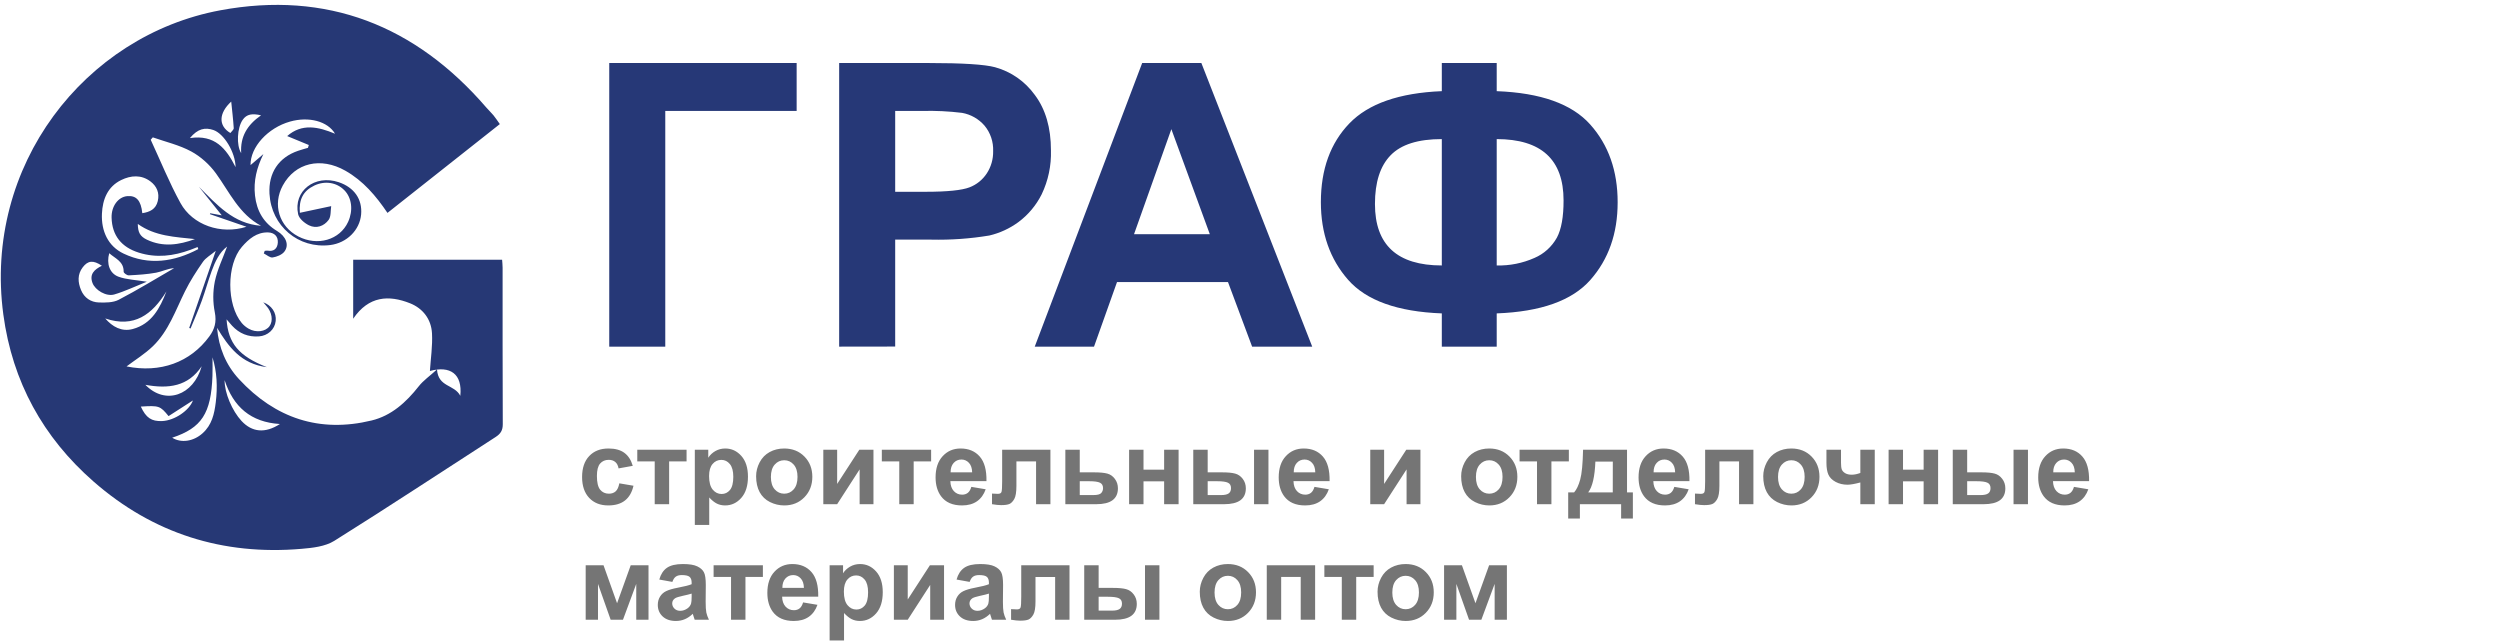 <svg width="238" height="61" viewBox="0 0 238 61" fill="none" xmlns="http://www.w3.org/2000/svg">
<path d="M60.239 44.348L58.887 44.592C58.841 44.322 58.737 44.118 58.574 43.981C58.415 43.845 58.206 43.776 57.949 43.776C57.607 43.776 57.334 43.895 57.129 44.133C56.927 44.367 56.826 44.761 56.826 45.315C56.826 45.93 56.929 46.364 57.134 46.618C57.342 46.872 57.62 46.999 57.969 46.999C58.229 46.999 58.442 46.926 58.608 46.779C58.774 46.63 58.892 46.374 58.96 46.013L60.308 46.242C60.168 46.861 59.899 47.328 59.502 47.644C59.105 47.959 58.573 48.117 57.905 48.117C57.147 48.117 56.541 47.878 56.089 47.399C55.64 46.921 55.415 46.258 55.415 45.412C55.415 44.556 55.641 43.89 56.094 43.415C56.546 42.937 57.158 42.697 57.93 42.697C58.561 42.697 59.062 42.834 59.434 43.107C59.808 43.378 60.077 43.791 60.239 44.348ZM60.669 42.815H65.361V43.923H63.701V48H62.329V43.923H60.669V42.815ZM66.147 42.815H67.427V43.576C67.593 43.316 67.817 43.104 68.101 42.941C68.384 42.779 68.698 42.697 69.043 42.697C69.645 42.697 70.156 42.933 70.576 43.405C70.996 43.877 71.206 44.535 71.206 45.378C71.206 46.244 70.995 46.918 70.571 47.399C70.148 47.878 69.635 48.117 69.033 48.117C68.747 48.117 68.486 48.06 68.252 47.946C68.021 47.832 67.777 47.637 67.519 47.36V49.973H66.147V42.815ZM67.505 45.319C67.505 45.902 67.62 46.333 67.852 46.613C68.083 46.89 68.364 47.028 68.696 47.028C69.015 47.028 69.281 46.901 69.492 46.648C69.704 46.39 69.81 45.97 69.81 45.388C69.81 44.844 69.701 44.44 69.482 44.177C69.264 43.913 68.994 43.781 68.672 43.781C68.337 43.781 68.058 43.911 67.837 44.172C67.616 44.429 67.505 44.812 67.505 45.319ZM71.982 45.334C71.982 44.878 72.095 44.437 72.319 44.011C72.544 43.584 72.861 43.259 73.272 43.034C73.685 42.81 74.145 42.697 74.653 42.697C75.438 42.697 76.081 42.953 76.582 43.464C77.083 43.972 77.334 44.615 77.334 45.393C77.334 46.177 77.08 46.828 76.572 47.346C76.068 47.86 75.431 48.117 74.663 48.117C74.188 48.117 73.734 48.01 73.301 47.795C72.871 47.58 72.544 47.266 72.319 46.852C72.095 46.436 71.982 45.93 71.982 45.334ZM73.389 45.407C73.389 45.922 73.511 46.315 73.755 46.589C73.999 46.862 74.3 46.999 74.658 46.999C75.016 46.999 75.316 46.862 75.557 46.589C75.801 46.315 75.923 45.918 75.923 45.398C75.923 44.89 75.801 44.499 75.557 44.226C75.316 43.952 75.016 43.815 74.658 43.815C74.3 43.815 73.999 43.952 73.755 44.226C73.511 44.499 73.389 44.893 73.389 45.407ZM78.379 42.815H79.697V46.071L81.807 42.815H83.154V48H81.836V44.685L79.697 48H78.379V42.815ZM83.95 42.815H88.643V43.923H86.982V48H85.61V43.923H83.95V42.815ZM92.471 46.35L93.838 46.579C93.662 47.08 93.384 47.463 93.003 47.727C92.625 47.987 92.152 48.117 91.582 48.117C90.68 48.117 90.013 47.823 89.58 47.233C89.238 46.761 89.067 46.166 89.067 45.446C89.067 44.587 89.292 43.915 89.741 43.43C90.19 42.941 90.758 42.697 91.445 42.697C92.217 42.697 92.826 42.953 93.272 43.464C93.717 43.972 93.931 44.751 93.911 45.803H90.474C90.483 46.21 90.594 46.527 90.806 46.755C91.017 46.98 91.281 47.092 91.597 47.092C91.811 47.092 91.992 47.033 92.139 46.916C92.285 46.799 92.396 46.61 92.471 46.35ZM92.549 44.963C92.539 44.566 92.436 44.265 92.241 44.06C92.046 43.851 91.808 43.747 91.528 43.747C91.229 43.747 90.981 43.856 90.786 44.074C90.591 44.292 90.495 44.589 90.498 44.963H92.549ZM95.405 42.815H100V48H98.633V43.928H96.763V46.257C96.763 46.849 96.694 47.266 96.558 47.507C96.421 47.745 96.269 47.901 96.103 47.976C95.938 48.05 95.671 48.088 95.303 48.088C95.085 48.088 94.796 48.059 94.439 48V46.989C94.468 46.989 94.544 46.992 94.668 46.999C94.811 47.009 94.922 47.014 95 47.014C95.186 47.014 95.299 46.953 95.342 46.833C95.384 46.709 95.405 46.369 95.405 45.812V42.815ZM101.421 42.815H102.793V44.968H104.17C104.71 44.968 105.125 45.007 105.415 45.085C105.705 45.163 105.946 45.332 106.138 45.593C106.33 45.85 106.426 46.149 106.426 46.491C106.426 46.992 106.253 47.37 105.908 47.624C105.566 47.875 105.052 48 104.365 48H101.421V42.815ZM102.793 47.131H104.072C104.473 47.131 104.728 47.066 104.839 46.935C104.953 46.805 105.01 46.651 105.01 46.472C105.01 46.221 104.912 46.048 104.717 45.954C104.525 45.86 104.181 45.812 103.687 45.812H102.793V47.131ZM107.49 42.815H108.862V44.714H110.825V42.815H112.202V48H110.825V45.822H108.862V48H107.49V42.815ZM113.599 42.815H114.971V44.968H116.348C116.888 44.968 117.3 45.007 117.583 45.085C117.869 45.16 118.11 45.326 118.306 45.583C118.504 45.84 118.604 46.143 118.604 46.491C118.604 46.992 118.431 47.37 118.086 47.624C117.741 47.875 117.223 48 116.533 48H113.599V42.815ZM114.971 47.131H116.245C116.577 47.131 116.818 47.079 116.968 46.975C117.118 46.87 117.192 46.701 117.192 46.467C117.192 46.216 117.095 46.045 116.899 45.954C116.707 45.86 116.361 45.812 115.859 45.812H114.971V47.131ZM119.385 42.815H120.757V48H119.385V42.815ZM125.137 46.35L126.504 46.579C126.328 47.08 126.05 47.463 125.669 47.727C125.291 47.987 124.818 48.117 124.248 48.117C123.346 48.117 122.679 47.823 122.246 47.233C121.904 46.761 121.733 46.166 121.733 45.446C121.733 44.587 121.958 43.915 122.407 43.43C122.856 42.941 123.424 42.697 124.111 42.697C124.883 42.697 125.492 42.953 125.938 43.464C126.383 43.972 126.597 44.751 126.577 45.803H123.14C123.149 46.21 123.26 46.527 123.472 46.755C123.683 46.98 123.947 47.092 124.263 47.092C124.478 47.092 124.658 47.033 124.805 46.916C124.951 46.799 125.062 46.61 125.137 46.35ZM125.215 44.963C125.205 44.566 125.103 44.265 124.907 44.06C124.712 43.851 124.474 43.747 124.194 43.747C123.895 43.747 123.647 43.856 123.452 44.074C123.257 44.292 123.161 44.589 123.164 44.963H125.215ZM130.449 42.815H131.768V46.071L133.877 42.815H135.225V48H133.906V44.685L131.768 48H130.449V42.815ZM139.102 45.334C139.102 44.878 139.214 44.437 139.438 44.011C139.663 43.584 139.98 43.259 140.391 43.034C140.804 42.81 141.265 42.697 141.772 42.697C142.557 42.697 143.2 42.953 143.701 43.464C144.202 43.972 144.453 44.615 144.453 45.393C144.453 46.177 144.199 46.828 143.691 47.346C143.187 47.86 142.55 48.117 141.782 48.117C141.307 48.117 140.853 48.01 140.42 47.795C139.99 47.58 139.663 47.266 139.438 46.852C139.214 46.436 139.102 45.93 139.102 45.334ZM140.508 45.407C140.508 45.922 140.63 46.315 140.874 46.589C141.118 46.862 141.419 46.999 141.777 46.999C142.135 46.999 142.435 46.862 142.676 46.589C142.92 46.315 143.042 45.918 143.042 45.398C143.042 44.89 142.92 44.499 142.676 44.226C142.435 43.952 142.135 43.815 141.777 43.815C141.419 43.815 141.118 43.952 140.874 44.226C140.63 44.499 140.508 44.893 140.508 45.407ZM144.663 42.815H149.355V43.923H147.695V48H146.323V43.923H144.663V42.815ZM154.331 48H150.405V49.367H149.292V46.877H149.854C150.088 46.617 150.282 46.21 150.435 45.656C150.588 45.103 150.679 44.156 150.708 42.815H154.893V46.877H155.449V49.367H154.331V48ZM153.535 46.877L153.54 43.942H151.88C151.825 45.375 151.597 46.353 151.196 46.877H153.535ZM159.395 46.35L160.762 46.579C160.586 47.08 160.308 47.463 159.927 47.727C159.549 47.987 159.076 48.117 158.506 48.117C157.604 48.117 156.937 47.823 156.504 47.233C156.162 46.761 155.991 46.166 155.991 45.446C155.991 44.587 156.216 43.915 156.665 43.43C157.114 42.941 157.682 42.697 158.369 42.697C159.141 42.697 159.749 42.953 160.195 43.464C160.641 43.972 160.854 44.751 160.835 45.803H157.397C157.407 46.21 157.518 46.527 157.729 46.755C157.941 46.98 158.205 47.092 158.521 47.092C158.735 47.092 158.916 47.033 159.062 46.916C159.209 46.799 159.32 46.61 159.395 46.35ZM159.473 44.963C159.463 44.566 159.36 44.265 159.165 44.06C158.97 43.851 158.732 43.747 158.452 43.747C158.153 43.747 157.905 43.856 157.71 44.074C157.515 44.292 157.419 44.589 157.422 44.963H159.473ZM162.329 42.815H166.924V48H165.557V43.928H163.687V46.257C163.687 46.849 163.618 47.266 163.481 47.507C163.345 47.745 163.193 47.901 163.027 47.976C162.861 48.05 162.594 48.088 162.227 48.088C162.008 48.088 161.72 48.059 161.362 48V46.989C161.392 46.989 161.468 46.992 161.592 46.999C161.735 47.009 161.846 47.014 161.924 47.014C162.109 47.014 162.223 46.953 162.266 46.833C162.308 46.709 162.329 46.369 162.329 45.812V42.815ZM167.861 45.334C167.861 44.878 167.974 44.437 168.198 44.011C168.423 43.584 168.74 43.259 169.15 43.034C169.564 42.81 170.024 42.697 170.532 42.697C171.317 42.697 171.96 42.953 172.461 43.464C172.962 43.972 173.213 44.615 173.213 45.393C173.213 46.177 172.959 46.828 172.451 47.346C171.947 47.86 171.31 48.117 170.542 48.117C170.067 48.117 169.613 48.01 169.18 47.795C168.75 47.58 168.423 47.266 168.198 46.852C167.974 46.436 167.861 45.93 167.861 45.334ZM169.268 45.407C169.268 45.922 169.39 46.315 169.634 46.589C169.878 46.862 170.179 46.999 170.537 46.999C170.895 46.999 171.195 46.862 171.436 46.589C171.68 46.315 171.802 45.918 171.802 45.398C171.802 44.89 171.68 44.499 171.436 44.226C171.195 43.952 170.895 43.815 170.537 43.815C170.179 43.815 169.878 43.952 169.634 44.226C169.39 44.499 169.268 44.893 169.268 45.407ZM173.877 42.815H175.264V44.055C175.264 44.338 175.288 44.55 175.337 44.69C175.389 44.826 175.496 44.945 175.659 45.046C175.825 45.144 176.034 45.192 176.284 45.192C176.528 45.192 176.802 45.137 177.104 45.026V42.815H178.477V48H177.104V45.93C176.571 46.073 176.164 46.145 175.884 46.145C175.464 46.145 175.086 46.055 174.751 45.876C174.416 45.694 174.186 45.463 174.062 45.183C173.939 44.899 173.877 44.523 173.877 44.055V42.815ZM179.795 42.815H181.167V44.714H183.13V42.815H184.507V48H183.13V45.822H181.167V48H179.795V42.815ZM185.903 42.815H187.275V44.968H188.652C189.193 44.968 189.604 45.007 189.888 45.085C190.174 45.16 190.415 45.326 190.61 45.583C190.809 45.84 190.908 46.143 190.908 46.491C190.908 46.992 190.736 47.37 190.391 47.624C190.046 47.875 189.528 48 188.838 48H185.903V42.815ZM187.275 47.131H188.55C188.882 47.131 189.123 47.079 189.272 46.975C189.422 46.87 189.497 46.701 189.497 46.467C189.497 46.216 189.399 46.045 189.204 45.954C189.012 45.86 188.665 45.812 188.164 45.812H187.275V47.131ZM191.689 42.815H193.062V48H191.689V42.815ZM197.441 46.35L198.809 46.579C198.633 47.08 198.354 47.463 197.974 47.727C197.596 47.987 197.122 48.117 196.553 48.117C195.651 48.117 194.984 47.823 194.551 47.233C194.209 46.761 194.038 46.166 194.038 45.446C194.038 44.587 194.263 43.915 194.712 43.43C195.161 42.941 195.729 42.697 196.416 42.697C197.188 42.697 197.796 42.953 198.242 43.464C198.688 43.972 198.901 44.751 198.882 45.803H195.444C195.454 46.21 195.565 46.527 195.776 46.755C195.988 46.98 196.252 47.092 196.567 47.092C196.782 47.092 196.963 47.033 197.109 46.916C197.256 46.799 197.367 46.61 197.441 46.35ZM197.52 44.963C197.51 44.566 197.407 44.265 197.212 44.06C197.017 43.851 196.779 43.747 196.499 43.747C196.2 43.747 195.952 43.856 195.757 44.074C195.562 44.292 195.465 44.589 195.469 44.963H197.52ZM55.757 53.815H57.456L58.745 57.428L60.044 53.815H61.738V59H60.571V55.587L59.307 59H58.135L56.929 55.587V59H55.757V53.815ZM64.009 55.397L62.764 55.172C62.904 54.671 63.145 54.3 63.486 54.059C63.828 53.818 64.336 53.697 65.01 53.697C65.622 53.697 66.078 53.77 66.377 53.917C66.676 54.06 66.886 54.244 67.007 54.469C67.13 54.69 67.192 55.099 67.192 55.694L67.178 57.296C67.178 57.752 67.199 58.089 67.241 58.307C67.287 58.522 67.37 58.753 67.49 59H66.133C66.097 58.909 66.053 58.774 66.001 58.595C65.978 58.513 65.962 58.46 65.952 58.434C65.718 58.661 65.467 58.832 65.2 58.946C64.933 59.06 64.648 59.117 64.346 59.117C63.812 59.117 63.39 58.972 63.081 58.683C62.775 58.393 62.622 58.027 62.622 57.584C62.622 57.291 62.692 57.031 62.832 56.803C62.972 56.572 63.167 56.396 63.418 56.275C63.672 56.152 64.037 56.044 64.512 55.953C65.153 55.833 65.597 55.72 65.845 55.616V55.48C65.845 55.216 65.78 55.029 65.649 54.918C65.519 54.804 65.273 54.747 64.912 54.747C64.668 54.747 64.478 54.796 64.341 54.894C64.204 54.988 64.093 55.156 64.009 55.397ZM65.845 56.51C65.669 56.568 65.391 56.638 65.01 56.72C64.629 56.801 64.38 56.881 64.263 56.959C64.084 57.086 63.994 57.247 63.994 57.442C63.994 57.634 64.066 57.8 64.209 57.94C64.352 58.08 64.534 58.15 64.756 58.15C65.003 58.15 65.239 58.069 65.464 57.906C65.63 57.783 65.739 57.631 65.791 57.452C65.827 57.335 65.845 57.112 65.845 56.783V56.51ZM67.935 53.815H72.627V54.923H70.967V59H69.595V54.923H67.935V53.815ZM76.455 57.35L77.822 57.579C77.647 58.08 77.368 58.463 76.987 58.727C76.61 58.987 76.136 59.117 75.566 59.117C74.665 59.117 73.997 58.823 73.564 58.233C73.223 57.761 73.052 57.166 73.052 56.446C73.052 55.587 73.276 54.915 73.726 54.43C74.175 53.941 74.743 53.697 75.43 53.697C76.201 53.697 76.81 53.953 77.256 54.464C77.702 54.972 77.915 55.751 77.895 56.803H74.458C74.468 57.21 74.579 57.527 74.79 57.755C75.002 57.98 75.265 58.092 75.581 58.092C75.796 58.092 75.977 58.033 76.123 57.916C76.269 57.799 76.38 57.61 76.455 57.35ZM76.533 55.963C76.523 55.566 76.421 55.265 76.226 55.06C76.03 54.851 75.793 54.747 75.513 54.747C75.213 54.747 74.966 54.856 74.77 55.074C74.575 55.292 74.479 55.589 74.482 55.963H76.533ZM78.98 53.815H80.259V54.576C80.425 54.316 80.649 54.104 80.933 53.941C81.216 53.779 81.53 53.697 81.875 53.697C82.477 53.697 82.988 53.933 83.408 54.405C83.828 54.877 84.038 55.535 84.038 56.378C84.038 57.244 83.826 57.918 83.403 58.399C82.98 58.878 82.467 59.117 81.865 59.117C81.579 59.117 81.318 59.06 81.084 58.946C80.853 58.832 80.609 58.637 80.352 58.36V60.973H78.98V53.815ZM80.337 56.319C80.337 56.902 80.453 57.333 80.684 57.613C80.915 57.89 81.196 58.028 81.528 58.028C81.847 58.028 82.113 57.901 82.324 57.648C82.536 57.39 82.642 56.97 82.642 56.388C82.642 55.844 82.533 55.44 82.314 55.177C82.096 54.913 81.826 54.781 81.504 54.781C81.169 54.781 80.89 54.911 80.669 55.172C80.448 55.429 80.337 55.812 80.337 56.319ZM85.098 53.815H86.416V57.071L88.525 53.815H89.873V59H88.555V55.685L86.416 59H85.098V53.815ZM92.31 55.397L91.064 55.172C91.204 54.671 91.445 54.3 91.787 54.059C92.129 53.818 92.637 53.697 93.311 53.697C93.922 53.697 94.378 53.77 94.678 53.917C94.977 54.06 95.187 54.244 95.308 54.469C95.431 54.69 95.493 55.099 95.493 55.694L95.478 57.296C95.478 57.752 95.5 58.089 95.542 58.307C95.588 58.522 95.671 58.753 95.791 59H94.434C94.398 58.909 94.354 58.774 94.302 58.595C94.279 58.513 94.263 58.46 94.253 58.434C94.019 58.661 93.768 58.832 93.501 58.946C93.234 59.06 92.949 59.117 92.647 59.117C92.113 59.117 91.691 58.972 91.382 58.683C91.076 58.393 90.923 58.027 90.923 57.584C90.923 57.291 90.993 57.031 91.133 56.803C91.273 56.572 91.468 56.396 91.719 56.275C91.973 56.152 92.337 56.044 92.812 55.953C93.454 55.833 93.898 55.72 94.145 55.616V55.48C94.145 55.216 94.08 55.029 93.95 54.918C93.82 54.804 93.574 54.747 93.213 54.747C92.969 54.747 92.778 54.796 92.642 54.894C92.505 54.988 92.394 55.156 92.31 55.397ZM94.145 56.51C93.97 56.568 93.691 56.638 93.311 56.72C92.93 56.801 92.681 56.881 92.564 56.959C92.384 57.086 92.295 57.247 92.295 57.442C92.295 57.634 92.367 57.8 92.51 57.94C92.653 58.08 92.835 58.15 93.057 58.15C93.304 58.15 93.54 58.069 93.765 57.906C93.931 57.783 94.04 57.631 94.092 57.452C94.128 57.335 94.145 57.112 94.145 56.783V56.51ZM97.222 53.815H101.816V59H100.449V54.928H98.579V57.257C98.579 57.849 98.511 58.266 98.374 58.507C98.237 58.745 98.086 58.901 97.92 58.976C97.754 59.05 97.487 59.088 97.119 59.088C96.901 59.088 96.613 59.059 96.255 59V57.989C96.284 57.989 96.361 57.992 96.484 57.999C96.628 58.009 96.738 58.014 96.816 58.014C97.002 58.014 97.116 57.953 97.158 57.833C97.201 57.709 97.222 57.369 97.222 56.812V53.815ZM103.218 53.815H104.59V55.968H105.967C106.507 55.968 106.919 56.007 107.202 56.085C107.489 56.16 107.729 56.326 107.925 56.583C108.123 56.84 108.223 57.143 108.223 57.491C108.223 57.992 108.05 58.37 107.705 58.624C107.36 58.875 106.842 59 106.152 59H103.218V53.815ZM104.59 58.131H105.864C106.196 58.131 106.437 58.079 106.587 57.975C106.737 57.87 106.812 57.701 106.812 57.467C106.812 57.216 106.714 57.045 106.519 56.954C106.326 56.86 105.98 56.812 105.479 56.812H104.59V58.131ZM109.004 53.815H110.376V59H109.004V53.815ZM114.219 56.334C114.219 55.878 114.331 55.437 114.556 55.011C114.78 54.584 115.098 54.259 115.508 54.034C115.921 53.81 116.382 53.697 116.89 53.697C117.674 53.697 118.317 53.953 118.818 54.464C119.32 54.972 119.57 55.615 119.57 56.393C119.57 57.177 119.316 57.828 118.809 58.346C118.304 58.86 117.668 59.117 116.899 59.117C116.424 59.117 115.97 59.01 115.537 58.795C115.107 58.58 114.78 58.266 114.556 57.852C114.331 57.436 114.219 56.93 114.219 56.334ZM115.625 56.407C115.625 56.922 115.747 57.315 115.991 57.589C116.235 57.862 116.536 57.999 116.895 57.999C117.253 57.999 117.552 57.862 117.793 57.589C118.037 57.315 118.159 56.918 118.159 56.398C118.159 55.89 118.037 55.499 117.793 55.226C117.552 54.952 117.253 54.815 116.895 54.815C116.536 54.815 116.235 54.952 115.991 55.226C115.747 55.499 115.625 55.893 115.625 56.407ZM120.596 53.815H125.2V59H123.828V54.923H121.968V59H120.596V53.815ZM126.079 53.815H130.771V54.923H129.111V59H127.739V54.923H126.079V53.815ZM131.143 56.334C131.143 55.878 131.255 55.437 131.479 55.011C131.704 54.584 132.021 54.259 132.432 54.034C132.845 53.81 133.306 53.697 133.813 53.697C134.598 53.697 135.241 53.953 135.742 54.464C136.243 54.972 136.494 55.615 136.494 56.393C136.494 57.177 136.24 57.828 135.732 58.346C135.228 58.86 134.591 59.117 133.823 59.117C133.348 59.117 132.894 59.01 132.461 58.795C132.031 58.58 131.704 58.266 131.479 57.852C131.255 57.436 131.143 56.93 131.143 56.334ZM132.549 56.407C132.549 56.922 132.671 57.315 132.915 57.589C133.159 57.862 133.46 57.999 133.818 57.999C134.176 57.999 134.476 57.862 134.717 57.589C134.961 57.315 135.083 56.918 135.083 56.398C135.083 55.89 134.961 55.499 134.717 55.226C134.476 54.952 134.176 54.815 133.818 54.815C133.46 54.815 133.159 54.952 132.915 55.226C132.671 55.499 132.549 55.893 132.549 56.407ZM137.476 53.815H139.175L140.464 57.428L141.763 53.815H143.457V59H142.29V55.587L141.025 59H139.854L138.647 55.587V59H137.476V53.815Z" fill="#757575"/>
<path d="M25.036 28.768C25.855 29.061 26.331 29.766 26.246 30.561C26.161 31.357 25.496 31.967 24.644 32.026C23.633 32.097 22.779 31.754 22.088 31.002C21.928 30.828 21.778 30.644 21.569 30.401C21.718 32.685 22.736 33.907 25.41 34.954C22.93 34.644 21.749 32.999 20.664 31.207C20.819 33.086 21.508 34.75 22.753 36.094C26.207 39.826 30.436 41.232 35.38 40.029C37.265 39.572 38.668 38.297 39.867 36.772C40.3 36.223 40.899 35.81 41.602 35.172C41.715 36.879 43.258 36.584 43.822 37.682C44.037 35.591 42.858 34.792 40.927 35.316C41.002 34.152 41.191 32.933 41.126 31.73C41.053 30.387 40.257 29.358 39.037 28.872C37.018 28.069 35.098 28.166 33.623 30.343V24.725H47.8C47.815 24.947 47.848 25.215 47.848 25.487C47.852 30.453 47.84 35.419 47.864 40.384C47.867 40.977 47.653 41.299 47.182 41.604C42.065 44.901 36.987 48.26 31.828 51.486C30.955 52.031 29.761 52.16 28.695 52.25C21.23 52.888 14.572 50.806 8.894 45.832C4.106 41.638 1.178 36.345 0.317 29.941C-1.587 15.781 8.053 3.377 20.984 0.978C31.086 -0.896 39.542 2.402 46.294 10.233C46.513 10.488 46.762 10.717 46.977 10.976C47.171 11.211 47.337 11.471 47.583 11.813L36.887 20.268C35.802 18.661 34.575 17.21 32.878 16.251C30.528 14.921 28.105 15.492 26.922 17.659C25.935 19.468 26.569 21.556 28.394 22.508C30.22 23.46 32.349 22.846 33.14 21.123C33.638 20.037 33.497 18.838 32.785 18.112C32.046 17.357 30.925 17.184 29.915 17.668C28.866 18.171 28.442 18.992 28.545 20.259L31.529 19.623C31.462 20.045 31.526 20.608 31.284 20.936C30.843 21.534 30.111 21.794 29.411 21.449C28.989 21.241 28.474 20.813 28.383 20.396C27.898 18.179 29.977 16.58 32.256 17.348C33.725 17.847 34.508 18.975 34.379 20.416C34.245 21.912 33.011 23.132 31.436 23.329C28.411 23.705 25.827 21.52 25.654 18.444C25.545 16.462 26.523 14.99 28.382 14.355C28.689 14.249 29.005 14.167 29.317 14.074L29.399 13.804L27.34 12.954C28.743 11.725 30.293 12.063 31.896 12.732C31.199 11.542 29.396 11.069 27.615 11.573C25.496 12.169 23.825 14.005 23.851 15.717L25.075 14.669C24.446 15.944 24.12 17.218 24.276 18.613C24.44 20.092 25.101 21.227 26.378 21.993C27.234 22.506 27.555 23.33 27.07 23.957C26.836 24.261 26.352 24.447 25.953 24.511C25.699 24.551 25.395 24.267 25.114 24.128L25.199 23.884C25.292 23.875 25.388 23.845 25.472 23.861C26.082 23.977 26.412 23.646 26.448 23.1C26.487 22.503 26.115 22.142 25.52 22.126C24.437 22.097 23.675 22.756 23.025 23.505C21.552 25.204 21.565 29.013 23.017 30.752C23.201 30.966 23.419 31.146 23.661 31.286C24.37 31.701 25.273 31.583 25.657 31.053C26.028 30.541 25.893 29.706 25.348 29.113C25.239 28.997 25.147 28.87 25.047 28.748L25.036 28.768ZM14.548 13.075L14.347 13.303C15.283 15.318 16.116 17.392 17.183 19.332C18.329 21.418 21.016 22.363 23.465 21.588L19.981 20.387L20.013 20.301L21.113 20.5L18.936 17.781C20.64 19.477 22.209 21.299 24.851 21.494C22.764 20.389 21.851 18.293 20.558 16.506C19.953 15.67 19.109 14.908 18.212 14.422C17.076 13.806 15.775 13.508 14.546 13.075H14.548ZM21.626 23.468C20.894 24.018 20.48 24.895 20.149 25.809C19.812 26.739 19.549 27.694 19.212 28.625C18.884 29.52 18.503 30.393 18.14 31.276L18.012 31.217C18.834 28.834 19.655 26.451 20.541 23.879C20.049 24.289 19.59 24.538 19.321 24.924C18.698 25.82 18.1 26.748 17.615 27.725C16.713 29.543 16.048 31.513 14.56 32.955C13.793 33.697 12.863 34.266 12.046 34.883C15.249 35.532 18.122 34.505 19.933 32.02C20.431 31.337 20.632 30.653 20.451 29.741C20.258 28.771 20.258 27.771 20.451 26.8C20.694 25.644 21.23 24.551 21.624 23.468H21.626ZM18.876 23.716C18.855 23.65 18.833 23.584 18.811 23.518C18.584 23.606 18.359 23.698 18.129 23.783C16.517 24.376 14.894 24.58 13.209 24.05C11.565 23.534 10.666 22.422 10.623 20.717C10.596 19.64 11.242 18.752 12.111 18.672C12.98 18.592 13.425 19.094 13.547 20.295C14.256 20.184 14.833 19.926 15.02 19.144C15.206 18.362 14.919 17.723 14.326 17.274C13.453 16.614 12.465 16.691 11.547 17.135C10.246 17.765 9.766 18.984 9.704 20.341C9.63 21.998 10.284 23.438 11.765 24.142C14.17 25.289 16.581 24.929 18.872 23.716H18.876ZM9.702 25.3C8.871 24.743 8.371 24.801 7.879 25.443C7.355 26.127 7.408 26.873 7.715 27.614C8.022 28.355 8.646 28.772 9.415 28.795C10.044 28.814 10.763 28.817 11.297 28.54C13.091 27.606 14.822 26.544 16.576 25.53C15.951 25.566 15.424 25.855 14.863 25.959C14.006 26.117 13.127 26.168 12.255 26.214C12.091 26.222 11.771 25.992 11.772 25.871C11.786 24.88 10.978 24.624 10.398 24.105C10.125 25.102 10.429 26.033 11.288 26.345C12.052 26.622 12.911 26.645 13.975 26.82C12.833 27.277 11.882 27.739 10.883 28.032C10.11 28.258 9.057 27.622 8.803 26.933C8.501 26.115 8.96 25.661 9.7 25.3H9.702ZM20.23 34.012C20.23 34.599 20.248 35.187 20.226 35.772C20.098 39.364 19.2 40.74 16.392 41.67C17.255 42.209 18.425 42.019 19.283 41.25C20.168 40.459 20.405 39.415 20.541 38.3C20.719 36.843 20.658 35.413 20.229 34.012H20.23ZM21.384 36.187C21.361 37.391 22.107 39.124 22.998 40.08C23.998 41.15 25.235 41.281 26.649 40.366C23.873 40.197 22.208 38.724 21.382 36.187H21.384ZM19.2 34.867C17.915 36.791 16.043 37.04 13.838 36.634C15.751 38.605 18.426 37.643 19.2 34.867ZM13.119 21.317C13.129 22.11 13.32 22.501 13.992 22.82C15.519 23.546 17.047 23.318 18.559 22.761C16.671 22.553 14.761 22.5 13.118 21.317H13.119ZM10.018 30.317C10.704 31.11 11.582 31.606 12.636 31.323C14.433 30.839 15.224 29.354 15.845 27.74C14.489 29.941 12.775 31.251 10.017 30.317H10.018ZM18.083 13.145C20.449 12.793 21.533 14.132 22.427 15.912C22.406 14.492 21.322 12.716 20.309 12.375C19.537 12.116 18.833 12.231 18.081 13.145H18.083ZM13.405 38.707C13.904 39.784 14.423 40.124 15.43 40.085C16.623 40.039 18.031 39.067 18.366 38.122C17.625 38.598 16.826 39.112 16.047 39.614C15.251 38.633 15.132 38.596 13.403 38.707H13.405ZM24.853 10.978C24.031 10.788 23.482 10.848 23.094 11.421C22.581 12.178 22.482 13.815 22.961 14.58C22.862 13.002 23.535 11.898 24.851 10.978H24.853ZM22.017 9.667C20.808 10.778 20.779 11.978 21.93 12.663C22.04 12.511 22.258 12.35 22.252 12.201C22.2 11.366 22.098 10.535 22.012 9.667H22.017Z" fill="#263875"/>
<path fill-rule="evenodd" clip-rule="evenodd" d="M58 6H75.841V10.563H63.334V33H58V6ZM79.888 33V6H88.417C91.649 6 93.754 6.134 94.732 6.401C96.251 6.817 97.587 7.75 98.52 9.046C99.54 10.407 100.05 12.162 100.05 14.311C100.094 15.757 99.792 17.191 99.172 18.49C98.644 19.546 97.88 20.458 96.942 21.152C96.114 21.757 95.178 22.188 94.188 22.42C92.368 22.723 90.525 22.854 88.681 22.813H85.222V32.992L79.888 33ZM85.222 10.563V18.258H88.108C90.198 18.258 91.587 18.11 92.296 17.835C92.968 17.58 93.545 17.114 93.945 16.504C94.353 15.88 94.563 15.143 94.547 14.392C94.582 13.501 94.288 12.63 93.722 11.954C93.165 11.316 92.414 10.891 91.591 10.745C90.325 10.589 89.049 10.529 87.774 10.563H85.222ZM124.923 33L114.37 6H108.735L98.508 33H104.151L106.34 26.852H116.905L119.201 33H124.923ZM115.174 22.293H107.96L111.513 12.296L115.174 22.293ZM142.487 29.835V33H137.26V29.835C133.047 29.675 130.075 28.61 128.344 26.641C126.613 24.672 125.747 22.206 125.747 19.242C125.747 16.124 126.653 13.625 128.463 11.746C130.274 9.868 133.207 8.845 137.26 8.679V6H142.487V8.679C146.669 8.837 149.635 9.892 151.382 11.844C153.13 13.796 154.003 16.269 154 19.263C154 22.232 153.132 24.697 151.395 26.658C149.658 28.618 146.689 29.677 142.487 29.835ZM142.487 25.272C143.723 25.303 144.951 25.058 146.086 24.553C146.984 24.169 147.734 23.49 148.217 22.622C148.643 21.82 148.854 20.638 148.851 19.078C148.851 15.19 146.73 13.245 142.487 13.242V25.272ZM137.26 25.272V13.242C135.009 13.242 133.394 13.749 132.392 14.776C131.39 15.803 130.896 17.345 130.896 19.424C130.896 23.32 133.017 25.269 137.26 25.272Z" fill="#263877"/>
</svg>
